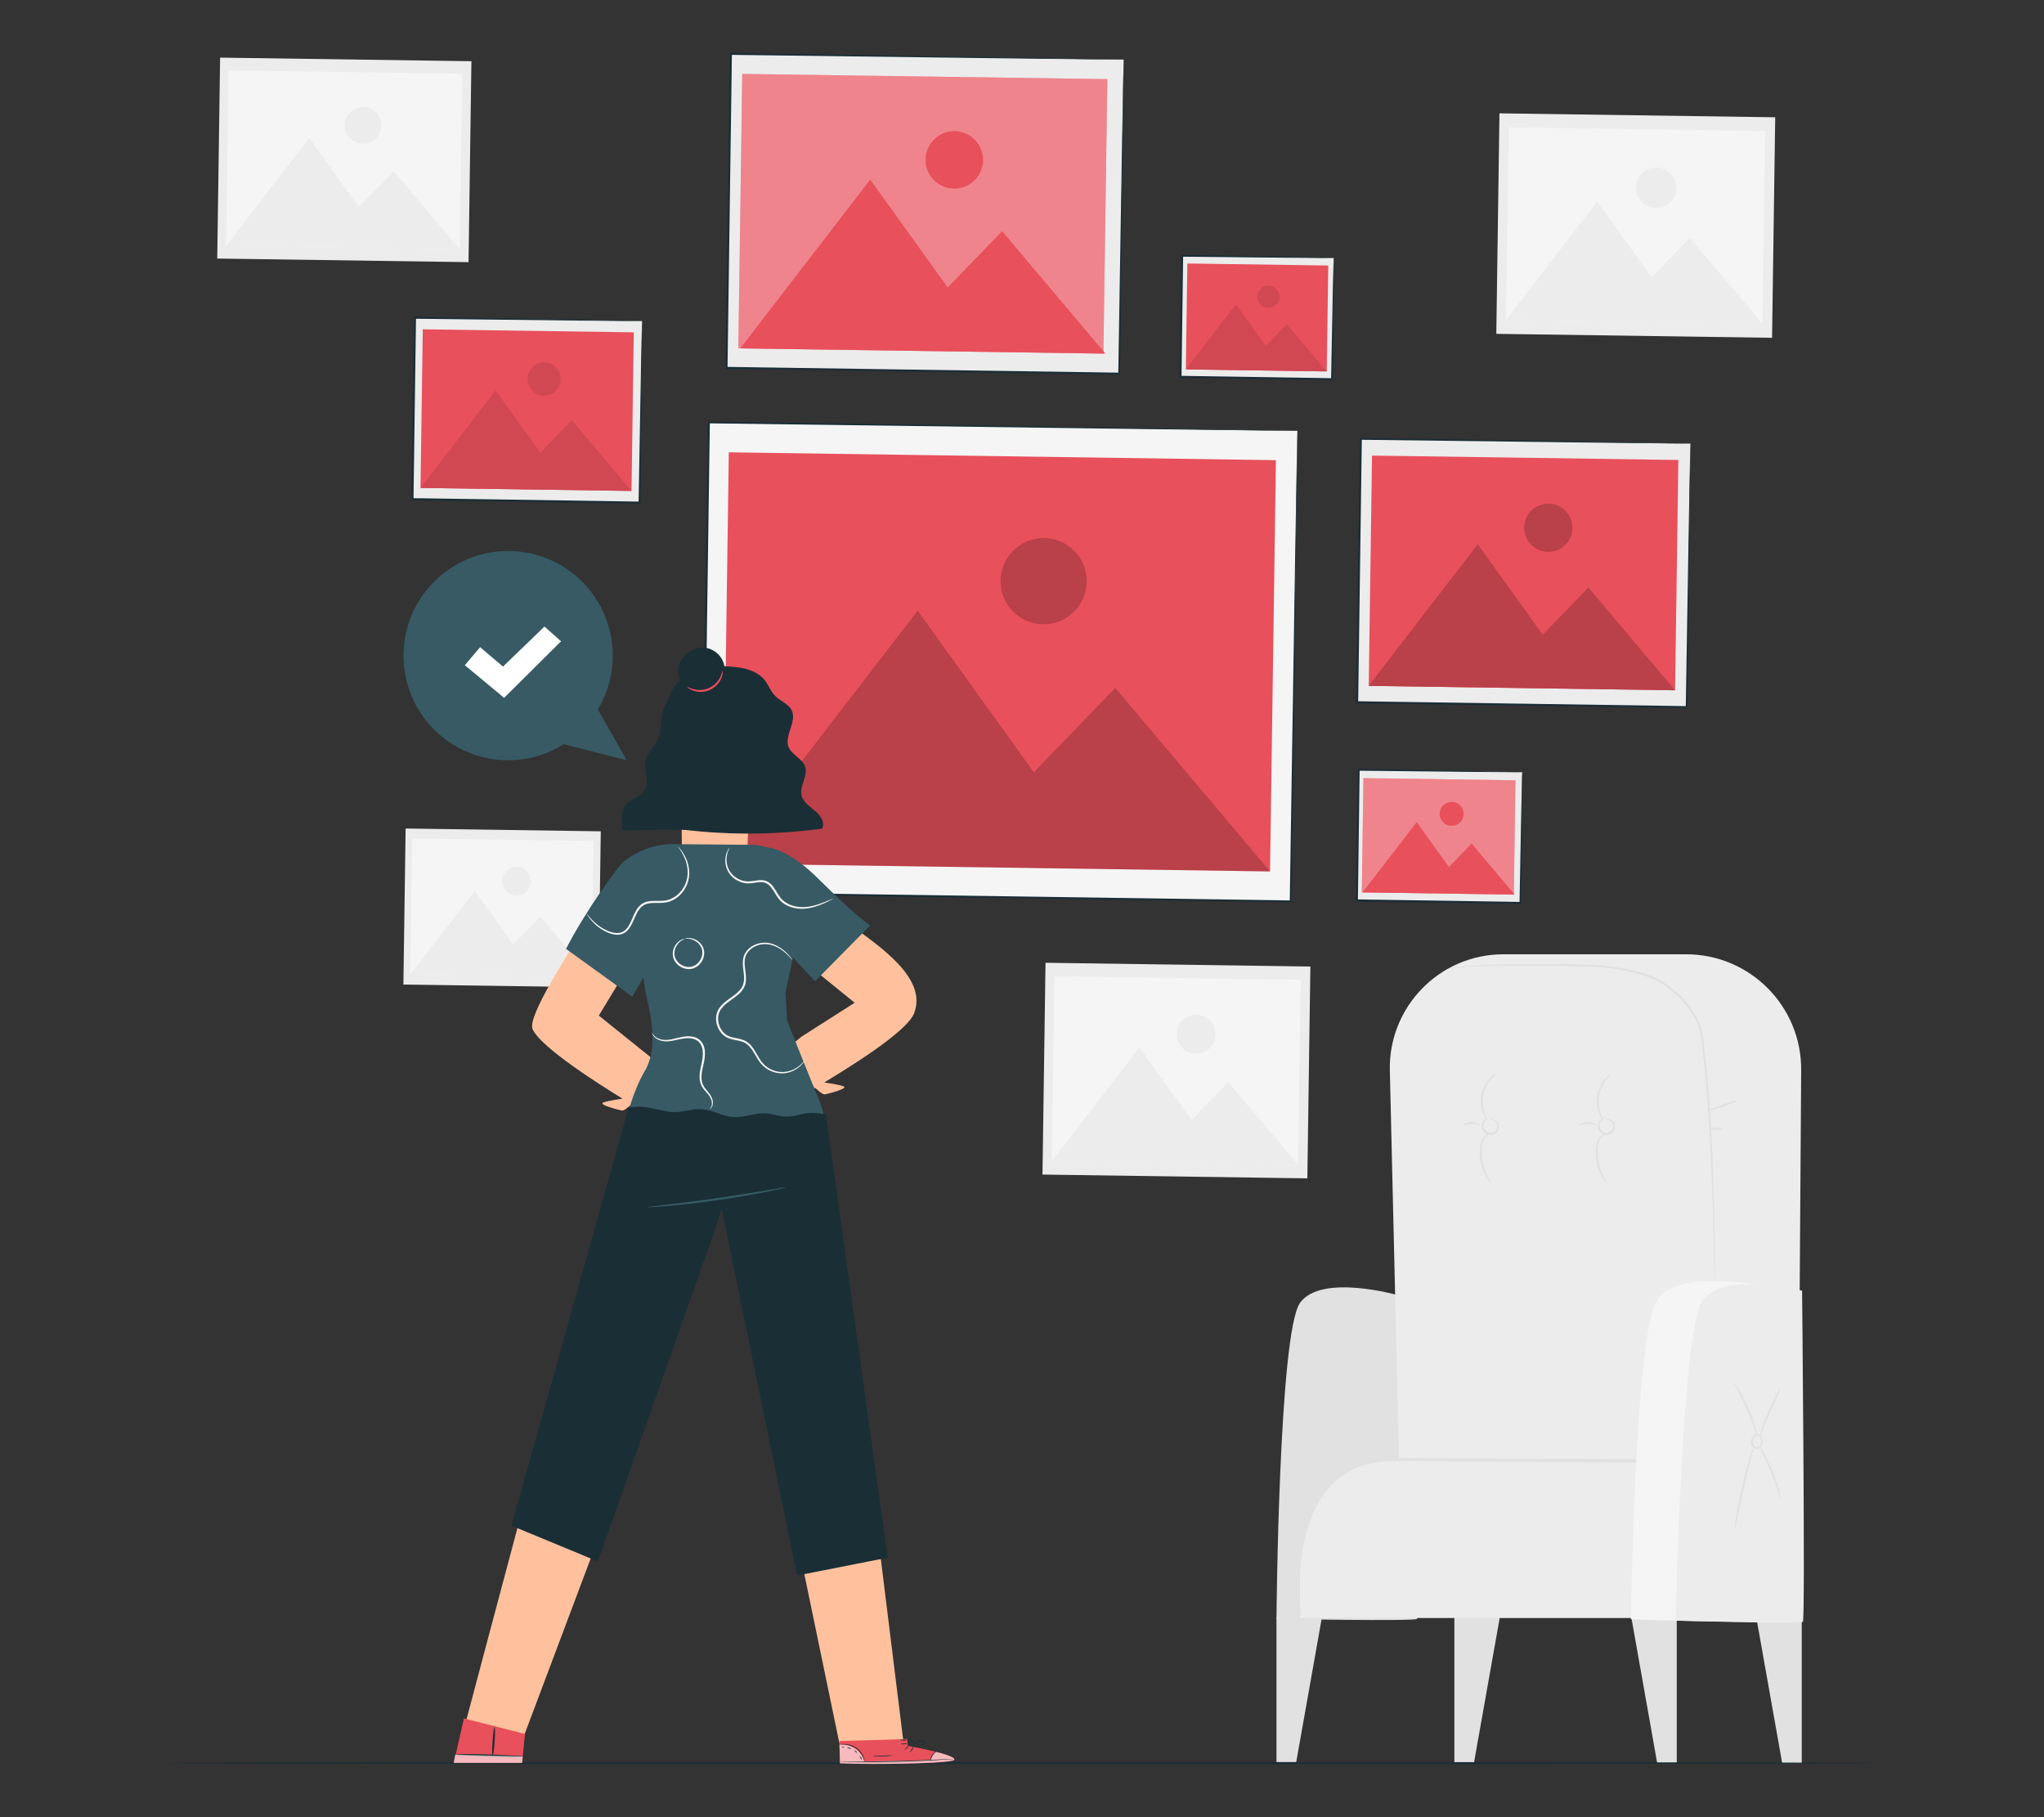 <?xml version="1.0" encoding="UTF-8"?>
<svg id="Layer_2" data-name="Layer 2" xmlns="http://www.w3.org/2000/svg" viewBox="0 0 540 480">
  <rect x="0" y="0" width="540" height="480" fill="#333333" stroke="none"/>
  <defs>
    <style>
      .cls-1, .cls-2 {
        opacity: .6;
      }

      .cls-3 {
        fill: #375a64;
      }

      .cls-3, .cls-4, .cls-5, .cls-6, .cls-7, .cls-8, .cls-9, .cls-10, .cls-11, .cls-2, .cls-12, .cls-13, .cls-14, .cls-15 {
        stroke-width: 0px;
      }

      .cls-4 {
        fill: #e1e1e1;
      }

      .cls-5 {
        fill: #ececec;
      }

      .cls-16, .cls-9 {
        opacity: .2;
      }

      .cls-7 {
        fill: #f5f5f5;
      }

      .cls-8 {
        fill: none;
      }

      .cls-10 {
        fill: #1a2e35;
      }

      .cls-11, .cls-2, .cls-14 {
        fill: #fff;
      }

      .cls-17, .cls-13 {
        opacity: .1;
      }

      .cls-12 {
        fill: #e8505b;
      }

      .cls-14 {
        opacity: .3;
      }

      .cls-15 {
        fill: #ffc19d;
      }
    </style>
  </defs>
  <g id="Layer_2-2" data-name="Layer 2">
    <g>
      <g>
        <g>
          <path class="cls-4" d="M455.42,257.63c.05.15-2,.95-4.57,1.81-2.57.85-4.69,1.43-4.74,1.28s2-.95,4.57-1.81c2.57-.85,4.69-1.43,4.74-1.28Z"/>
          <g>
            <polygon class="cls-4" points="337.23 427.1 337.23 465.71 342.4 465.71 349.33 426.66 337.23 427.1"/>
            <polygon class="cls-4" points="384.22 427.1 384.22 465.71 389.39 465.71 396.33 426.66 384.22 427.1"/>
            <polygon class="cls-4" points="442.98 427.1 442.98 465.71 437.81 465.71 430.88 426.66 442.98 427.1"/>
            <polygon class="cls-4" points="476 427.1 476 465.71 470.83 465.71 463.89 426.66 476 427.1"/>
            <path class="cls-4" d="M369.52,342.17s-20.43-5.89-26.06,1.96c-5.63,7.85-6.23,83.5-6.23,83.5,0,0,36.46.66,37.13,0,.67-.66-4.84-85.46-4.84-85.46Z"/>
            <path class="cls-5" d="M474.96,413.83l.89-131.16c.12-16.92-13.61-30.68-30.53-30.6h-48.14c-16.85,0-30.4,13.87-30,30.72l3.09,131.04h104.69Z"/>
            <path class="cls-5" d="M474.96,413.83s-18.56-27.38-40.38-28.28c-21.81-.9-68.83,0-68.83,0,0,0-20.84.79-22.3,26.61v15.23h131.5v-13.56Z"/>
            <path class="cls-4" d="M432.28,386.34c-17.99-.09-35.99-.19-53.98-.28-5.64-.03-12.05-.72-17.51.83-16.09,4.57-18.45,25.14-17.17,39.34.05.58-.86.58-.91,0-1.07-11.9.18-28.57,10.36-36.5,5.87-4.57,12.7-4.65,19.7-4.61,19.83.1,39.67.21,59.5.31.58,0,.59.91,0,.91h0Z"/>
            <path class="cls-4" d="M382.03,256.18s.11-.05.34-.13c.23-.07.57-.2,1.04-.3.47-.08,1.04-.19,1.73-.3.69-.07,1.48-.18,2.38-.26,3.58-.31,8.78-.5,15.21-.54,3.21-.02,6.73,0,10.51.04,3.77.09,7.82,0,12.06.55,2.11.26,4.27.63,6.44,1.16,2.17.53,4.36,1.23,6.45,2.3,2.09,1.09,3.95,2.59,5.68,4.26,1.71,1.69,3.24,3.64,4.4,5.84.57,1.11,1.03,2.26,1.34,3.46.33,1.2.41,2.42.55,3.6.28,2.37.51,4.71.74,7.01.44,4.6.77,9.05,1.04,13.29.53,8.48.76,16.13.92,22.55.15,6.42.2,11.62.24,15.21,0,1.77.02,3.16.02,4.13,0,.45,0,.8,0,1.08,0,.24-.01.37-.02.37,0,0-.02-.12-.03-.37-.01-.27-.03-.63-.05-1.07-.03-.98-.07-2.37-.13-4.13-.1-3.62-.24-8.81-.41-15.2-.21-6.42-.48-14.06-1.03-22.53-.28-4.23-.62-8.68-1.07-13.27-.23-2.3-.47-4.63-.75-7-.15-1.19-.23-2.38-.54-3.52-.3-1.15-.75-2.27-1.3-3.34-1.13-2.13-2.62-4.04-4.3-5.7-1.68-1.64-3.53-3.12-5.54-4.17-2.03-1.04-4.19-1.74-6.33-2.26-2.14-.53-4.28-.9-6.38-1.17-4.19-.57-8.23-.49-12.01-.6-3.77-.07-7.29-.11-10.5-.11-6.42,0-11.61.12-15.19.37-.89.08-1.68.15-2.37.21-.67.09-1.25.18-1.73.24-.46.08-.8.2-1.04.24-.24.06-.36.08-.36.07Z"/>
            <path class="cls-4" d="M459.01,290.67c.05.14-1.58.85-3.65,1.58-2.07.73-3.78,1.2-3.83,1.05-.05-.14,1.58-.85,3.65-1.58,2.06-.73,3.78-1.2,3.83-1.05Z"/>
            <path class="cls-4" d="M454.95,298.2c0,.15-.78.24-1.72.2-.94-.04-1.7-.2-1.7-.35s.78-.24,1.72-.2c.94.04,1.7.2,1.7.35Z"/>
            <g>
              <path class="cls-4" d="M424.06,295.69s.16-.14.51-.16c.35-.03.89.08,1.39.49.5.38.94,1.21.69,2.08-.22.84-.99,1.65-2.05,1.74-1.06.05-1.93-.64-2.29-1.41-.39-.81-.18-1.67.16-2.19.35-.54.8-.82,1.12-.94.33-.12.52-.1.53-.07.05.09-.77.23-1.31,1.21-.25.47-.37,1.15-.04,1.77.3.61,1.02,1.13,1.79,1.08.77-.05,1.41-.68,1.6-1.32.22-.66-.07-1.29-.46-1.65-.82-.77-1.65-.52-1.63-.62Z"/>
              <path class="cls-4" d="M425.83,283.55c.06.07-.57.55-1.34,1.51-.77.95-1.65,2.46-1.99,4.29-.34,1.84-.05,3.56.34,4.72.38,1.17.8,1.84.72,1.89-.05.04-.59-.56-1.09-1.75-.5-1.17-.87-2.99-.52-4.95.36-1.96,1.36-3.53,2.24-4.45.89-.94,1.61-1.3,1.64-1.25Z"/>
              <path class="cls-4" d="M424.64,312.7s-.67-.57-1.38-1.79c-.7-1.21-1.45-3.05-1.65-5.2-.1-1.07-.08-2.1.06-3.03.14-.93.47-1.77.95-2.33.47-.56,1.03-.84,1.42-.94.4-.1.62-.05.62-.02.03.08-.94.11-1.73,1.2-.8,1.05-.95,3.02-.76,5.06.2,2.06.85,3.85,1.45,5.07.59,1.23,1.1,1.92,1.03,1.97Z"/>
              <path class="cls-4" d="M417.18,297.28c-.11-.1.82-.95,2.27-.94,1.46-.01,2.39.83,2.28.93-.09.14-1.02-.39-2.28-.37-1.26-.01-2.19.53-2.27.39Z"/>
            </g>
            <g>
              <path class="cls-4" d="M393.43,295.69s.16-.14.51-.16c.35-.03.89.08,1.39.49.5.38.94,1.21.69,2.08-.22.84-.99,1.65-2.05,1.74-1.06.05-1.93-.64-2.29-1.41-.39-.81-.18-1.67.16-2.19.35-.54.8-.82,1.12-.94.33-.12.52-.1.53-.07.05.09-.77.23-1.31,1.21-.25.47-.37,1.15-.04,1.77.3.61,1.02,1.13,1.79,1.08.77-.05,1.41-.68,1.6-1.32.22-.66-.07-1.29-.46-1.65-.82-.77-1.65-.52-1.63-.62Z"/>
              <path class="cls-4" d="M395.2,283.55c.06.07-.57.55-1.34,1.51-.77.95-1.65,2.46-1.99,4.29-.34,1.84-.05,3.56.34,4.72.38,1.17.8,1.84.72,1.89-.05.04-.59-.56-1.09-1.75-.5-1.17-.87-2.99-.52-4.95.36-1.96,1.36-3.53,2.24-4.45.89-.94,1.61-1.3,1.64-1.25Z"/>
              <path class="cls-4" d="M394.01,312.7s-.67-.57-1.38-1.79c-.7-1.21-1.45-3.05-1.65-5.2-.1-1.07-.08-2.1.06-3.03.14-.93.47-1.77.95-2.33.47-.56,1.03-.84,1.42-.94.4-.1.62-.05.62-.02.03.08-.94.11-1.73,1.2-.8,1.05-.95,3.02-.76,5.06.2,2.06.85,3.85,1.45,5.07.59,1.23,1.1,1.92,1.03,1.97Z"/>
              <path class="cls-4" d="M386.55,297.28c-.11-.1.82-.95,2.27-.94,1.46-.01,2.39.83,2.28.93-.09.14-1.02-.39-2.28-.37-1.26-.01-2.19.53-2.27.39Z"/>
            </g>
            <g>
              <path class="cls-7" d="M474.4,341.3s-31.23-8.08-36.88,2.55c-5.65,10.63-6.65,83.87-6.65,83.87,0,0,45.1,1.66,45.2-.24.11-1.9-1.68-86.18-1.68-86.18Z"/>
              <path class="cls-5" d="M476.09,340.95s-20.63-5.31-26.26,2.54c-5.63,7.85-7.12,84.58-7.12,84.58,0,0,32.92.97,33.59.31s-.21-87.44-.21-87.44Z"/>
            </g>
            <path class="cls-4" d="M464.01,379.19s.07-.19.39-.22c.29-.04.8.15,1.03.66.22.5.28,1.08.2,1.76-.06.33-.18.72-.5,1.01-.31.3-.79.41-1.21.33-.61-.09-1.11-.57-1.27-1.09-.18-.51-.12-1.03.04-1.45.34-.84.97-1.23,1.34-1.44l.03.22c-.34-.15-.52-.26-.51-.3.01-.04.22-.02.59.06l.23.05-.2.17c-.3.26-.81.7-1.03,1.39-.24.65,0,1.7.88,1.84.6.12,1.03-.33,1.12-.89.1-.55.07-1.14-.05-1.51-.13-.4-.45-.56-.67-.6-.23-.04-.36.05-.38,0Z"/>
            <path class="cls-4" d="M458.14,365.27c.06-.04.58.66,1.31,1.86.73,1.2,1.65,2.91,2.5,4.87.85,1.97,1.47,3.81,1.85,5.16.38,1.35.53,2.21.46,2.23-.16.04-1.12-3.27-2.82-7.16-1.68-3.9-3.45-6.86-3.31-6.95Z"/>
            <path class="cls-4" d="M470.45,366.56c.14.08-1.26,2.93-2.8,6.52-1.56,3.59-2.68,6.56-2.83,6.51-.14-.04.75-3.11,2.32-6.73,1.56-3.61,3.18-6.37,3.31-6.3Z"/>
            <path class="cls-4" d="M458.28,404.15c-.07-.01.05-1.27.36-3.28.31-2.01.82-4.78,1.5-7.81.68-3.03,1.42-5.75,2-7.7.58-1.95,1.01-3.14,1.08-3.12.08.02-.22,1.25-.7,3.22-.49,1.97-1.16,4.7-1.84,7.72-.68,3.02-1.25,5.77-1.65,7.76-.41,1.99-.67,3.22-.75,3.21Z"/>
            <path class="cls-4" d="M470.43,395.75c-.16.04-1.05-3.09-2.57-6.79-1.5-3.71-3.06-6.57-2.92-6.65.06-.04.53.63,1.19,1.78.65,1.15,1.48,2.78,2.24,4.66.76,1.87,1.32,3.61,1.65,4.89.34,1.28.47,2.09.4,2.11Z"/>
          </g>
        </g>
        <g>
          <rect class="cls-5" x="112.03" y="214.04" width="41.22" height="51.56" transform="translate(-109.05 369.02) rotate(-89.18)"/>
          <rect class="cls-7" x="114.59" y="215.85" width="36.03" height="47.93" transform="translate(-109.08 368.98) rotate(-89.18)"/>
          <polygon class="cls-5" points="108.38 257.49 125.44 235.34 135.61 249.49 142.75 242.1 156.31 258.17 108.38 257.49"/>
          <path class="cls-5" d="M140.25,232.8c-.03,2.08-1.74,3.75-3.83,3.72-2.08-.03-3.75-1.74-3.72-3.83.03-2.08,1.74-3.75,3.83-3.72,2.08.03,3.75,1.74,3.72,3.83Z"/>
        </g>
        <g>
          <rect class="cls-5" x="64.42" y="9.04" width="53.08" height="66.4" transform="translate(47.43 132.58) rotate(-89.18)"/>
          <rect class="cls-7" x="67.72" y="11.37" width="46.4" height="61.73" transform="translate(47.39 132.54) rotate(-89.18)"/>
          <polygon class="cls-5" points="59.72 64.99 81.7 36.46 94.79 54.69 103.99 45.18 121.45 65.87 59.72 64.99"/>
          <path class="cls-5" d="M100.77,33.2c-.04,2.68-2.25,4.83-4.93,4.79-2.68-.04-4.83-2.25-4.79-4.93.04-2.68,2.25-4.83,4.93-4.79,2.68.04,4.83,2.25,4.79,4.93Z"/>
        </g>
        <g>
          <rect class="cls-5" x="403.01" y="23.15" width="58.25" height="72.86" transform="translate(366.39 490.82) rotate(-89.18)"/>
          <rect class="cls-7" x="406.63" y="25.71" width="50.92" height="67.74" transform="translate(366.34 490.77) rotate(-89.18)"/>
          <polygon class="cls-5" points="397.86 84.55 421.97 53.24 436.34 73.25 446.43 62.81 465.59 85.52 397.86 84.55"/>
          <path class="cls-5" d="M442.9,49.66c-.04,2.95-2.46,5.3-5.41,5.26-2.95-.04-5.3-2.46-5.26-5.41s2.46-5.3,5.41-5.26c2.95.04,5.3,2.46,5.26,5.41Z"/>
        </g>
        <g>
          <rect class="cls-5" x="282.81" y="247.79" width="55.95" height="69.98" transform="translate(23.6 589.49) rotate(-89.18)"/>
          <rect class="cls-7" x="286.29" y="250.25" width="48.9" height="65.06" transform="translate(23.55 589.45) rotate(-89.18)"/>
          <polygon class="cls-5" points="277.86 306.76 301.02 276.69 314.82 295.91 324.51 285.88 342.92 307.69 277.86 306.76"/>
          <path class="cls-5" d="M321.12,273.26c-.04,2.83-2.37,5.09-5.2,5.05-2.83-.04-5.09-2.37-5.05-5.2.04-2.83,2.37-5.09,5.2-5.05,2.83.04,5.09,2.37,5.05,5.2Z"/>
        </g>
        <path class="cls-10" d="M496.95,465.71c0,.16-101.62.29-226.93.29s-226.96-.13-226.96-.29,101.59-.29,226.96-.29,226.93.13,226.93.29Z"/>
        <g>
          <g>
            <rect class="cls-5" x="367.75" y="107.81" width="69.6" height="87.06" transform="translate(245.48 551.68) rotate(-89.18)"/>
            <path class="cls-10" d="M446.57,117.16s-.15,0-.42,0c-.29,0-.7,0-1.22,0-1.09,0-2.67-.02-4.73-.04-4.14-.04-10.18-.11-17.82-.19-15.29-.19-37.02-.46-62.85-.77l.25-.24c-.29,20.71-.62,44.46-.97,69.58h0s-.27-.27-.27-.27c32.23.48,62.17.92,87.05,1.29l-.23.23c.35-20.95.64-38.32.84-50.46.11-6.07.2-10.84.26-14.11.03-1.62.06-2.86.08-3.72.02-.84.04-1.29.04-1.29,0,0,.01.41,0,1.24,0,.85-.01,2.08-.03,3.68-.03,3.26-.08,8-.14,14.06-.15,12.18-.35,29.6-.6,50.61v.23s-.23,0-.23,0c-24.87-.34-54.82-.75-87.05-1.2h-.28s0-.28,0-.28h0c.37-25.13.72-48.88,1.02-69.59v-.25s.25,0,.25,0c25.89.42,47.68.77,63,1.02,7.62.14,13.64.25,17.77.32,2.04.04,3.6.07,4.68.1.52.01.91.02,1.2.03.27,0,.39.02.39.02Z"/>
          </g>
          <rect class="cls-12" x="372.08" y="110.87" width="60.84" height="80.94" transform="translate(245.42 551.63) rotate(-89.18)"/>
          <polygon class="cls-12" points="361.59 181.17 390.4 143.77 407.57 167.67 419.63 155.2 442.52 182.33 361.59 181.17"/>
          <path class="cls-12" d="M415.41,139.49c-.05,3.52-2.94,6.33-6.46,6.28-3.52-.05-6.33-2.94-6.28-6.46.05-3.52,2.94-6.33,6.46-6.28,3.52.05,6.33,2.94,6.28,6.46Z"/>
          <polygon class="cls-9" points="361.59 181.17 390.4 143.77 407.57 167.67 419.63 155.2 442.52 182.33 361.59 181.17"/>
          <g class="cls-16">
            <path class="cls-6" d="M415.41,139.49c-.05,3.52-2.94,6.33-6.46,6.28-3.52-.05-6.33-2.94-6.28-6.46.05-3.52,2.94-6.33,6.46-6.28,3.52.05,6.33,2.94,6.28,6.46Z"/>
          </g>
        </g>
        <g>
          <g>
            <rect class="cls-5" x="202.91" y="4.59" width="82.95" height="103.75" transform="translate(184.44 300.02) rotate(-89.18)"/>
            <path class="cls-10" d="M296.85,15.73s-.17,0-.5,0c-.34,0-.82,0-1.45,0-1.29-.01-3.18-.03-5.63-.05-4.93-.06-12.12-.14-21.24-.24-18.22-.23-44.12-.56-74.92-.95l.25-.24c-.34,24.69-.74,52.99-1.16,82.93h0s-.27-.27-.27-.27c38.41.57,74.1,1.09,103.74,1.53l-.23.23c.41-24.98.74-45.68.98-60.16.13-7.24.23-12.92.3-16.81.04-1.93.07-3.42.09-4.43.02-1.01.05-1.54.05-1.54,0,0,0,.5,0,1.49,0,1.01-.02,2.48-.04,4.39-.04,3.88-.1,9.54-.18,16.76-.18,14.51-.43,35.27-.74,60.31v.23s-.23,0-.23,0c-29.64-.41-65.34-.9-103.74-1.44h-.28s0-.28,0-.28h0c.44-29.95.85-58.25,1.21-82.94v-.25s.25,0,.25,0c30.86.49,56.81.91,75.07,1.2,9.09.16,16.26.28,21.18.37,2.43.05,4.3.08,5.58.11.62.02,1.09.03,1.43.03.32,0,.47.02.47.02Z"/>
          </g>
          <rect class="cls-12" x="207.55" y="8.22" width="72.5" height="96.46" transform="translate(183.87 299.43) rotate(-89.18)"/>
          <rect class="cls-14" x="207.55" y="8.22" width="72.5" height="96.46" transform="translate(183.87 299.43) rotate(-89.18)"/>
          <polygon class="cls-12" points="195.57 92.02 229.91 47.44 250.37 75.93 264.74 61.06 292.03 93.4 195.57 92.02"/>
          <path class="cls-12" d="M259.71,42.34c-.06,4.19-3.51,7.55-7.7,7.49-4.19-.06-7.55-3.51-7.49-7.7.06-4.19,3.51-7.55,7.7-7.49,4.19.06,7.55,3.51,7.49,7.7Z"/>
        </g>
        <g>
          <g>
            <rect class="cls-5" x="363.03" y="199.31" width="34.54" height="43.2" transform="translate(153.98 598.02) rotate(-89.18)"/>
            <path class="cls-10" d="M402.15,203.95s-.08,0-.22.01c-.16,0-.36,0-.61,0-.57,0-1.35,0-2.36,0-2.08-.01-5.08-.03-8.86-.06-7.6-.08-18.36-.19-31.15-.32l.25-.24c-.14,10.28-.3,22.07-.46,34.53.06.07-.51-.53-.26-.28h.01s.02,0,.02,0h.05s.09,0,.09,0h.19s.37,0,.37,0h.75s1.49.03,1.49.03c.99.01,1.98.03,2.96.04,1.96.03,3.9.06,5.82.09,3.84.06,7.58.11,11.21.17,7.26.12,14.06.22,20.23.32l-.23.23c.2-10.36.36-18.96.48-25.01.07-3,.12-5.37.16-7.01.02-.79.04-1.41.05-1.86.01-.42.03-.65.03-.65,0,0,.01.2.02.61,0,.44,0,1.04,0,1.82,0,1.64-.02,3.98-.04,6.96-.06,6.08-.14,14.73-.24,25.16v.23s-.23,0-.23,0c-6.17-.08-12.98-.16-20.23-.25-3.63-.05-7.37-.1-11.21-.15-1.92-.03-3.86-.05-5.82-.08-.98-.01-1.97-.03-2.96-.04l-1.49-.02h-.75s-.37-.02-.37-.02h-.19s-.09,0-.09,0h-.05s-.02,0-.02,0h-.01c.24.25-.34-.34-.28-.28.19-12.47.37-24.25.52-34.53v-.25s.25,0,.25,0c12.85.23,23.67.43,31.31.57,3.76.08,6.73.15,8.8.19.99.03,1.76.05,2.31.06.24,0,.43.02.59.02.13,0,.19.01.19.02Z"/>
          </g>
          <rect class="cls-12" x="364.96" y="200.83" width="30.19" height="40.17" transform="translate(153.74 597.77) rotate(-89.18)"/>
          <rect class="cls-14" x="364.96" y="200.83" width="30.19" height="40.17" transform="translate(153.74 597.77) rotate(-89.18)"/>
          <polygon class="cls-12" points="359.98 235.72 374.27 217.16 382.79 229.02 388.78 222.83 400.14 236.29 359.98 235.72"/>
          <path class="cls-12" d="M386.68,215.03c-.02,1.75-1.46,3.14-3.21,3.12-1.75-.02-3.14-1.46-3.12-3.21.02-1.75,1.46-3.14,3.21-3.12,1.75.02,3.14,1.46,3.12,3.21Z"/>
        </g>
        <g>
          <g>
            <rect class="cls-5" x="115.34" y="78.36" width="47.94" height="59.96" transform="translate(28.99 246.08) rotate(-89.18)"/>
            <path class="cls-10" d="M169.62,84.8s-.1,0-.3.01c-.21,0-.49,0-.85,0-.76,0-1.86,0-3.27-.02-2.87-.03-7.02-.06-12.29-.11-10.54-.12-25.49-.29-43.26-.49l.25-.24c-.2,14.27-.42,30.62-.66,47.93.06.07-.51-.53-.26-.28h.02s.03,0,.03,0h.07s.13,0,.13,0h.26s.52.01.52.01h1.04s2.07.04,2.07.04c1.37.02,2.74.04,4.1.06,2.72.04,5.42.08,8.08.12,5.32.08,10.52.16,15.56.23,10.07.16,19.51.3,28.08.44l-.23.23c.26-14.41.47-26.36.62-34.73.09-4.18.15-7.46.2-9.72.03-1.11.05-1.97.06-2.57.02-.58.04-.9.04-.9,0,0,.01.28.01.85,0,.59,0,1.44,0,2.53-.02,2.25-.04,5.52-.08,9.67-.09,8.41-.22,20.41-.38,34.88v.23s-.23,0-.23,0c-8.57-.11-18.01-.24-28.08-.37-5.04-.07-10.23-.14-15.56-.21-2.66-.04-5.36-.07-8.08-.11-1.36-.02-2.73-.04-4.1-.06l-2.07-.03h-1.04s-.52-.02-.52-.02h-.26s-.13,0-.13,0h-.07s-.03,0-.03,0h-.02c.24.25-.35-.34-.28-.29.26-17.3.5-33.66.71-47.93v-.25s.25,0,.25,0c17.84.31,32.84.56,43.42.74,5.24.1,9.37.18,12.23.24,1.39.03,2.47.06,3.22.08.35.01.62.02.82.03.18,0,.27.01.27.02Z"/>
          </g>
          <rect class="cls-12" x="118.32" y="80.46" width="41.9" height="55.75" transform="translate(28.95 246.04) rotate(-89.18)"/>
          <polygon class="cls-12" points="111.1 128.88 130.94 103.12 142.76 119.59 151.07 110.99 166.84 129.68 111.1 128.88"/>
          <path class="cls-12" d="M148.16,100.18c-.03,2.42-2.03,4.36-4.45,4.33-2.42-.03-4.36-2.03-4.33-4.45.03-2.42,2.03-4.36,4.45-4.33,2.42.03,4.36,2.03,4.33,4.45Z"/>
          <polygon class="cls-13" points="111.1 128.88 130.94 103.12 142.76 119.59 151.07 110.99 166.84 129.68 111.1 128.88"/>
          <g class="cls-17">
            <path class="cls-6" d="M148.16,100.18c-.03,2.42-2.03,4.36-4.45,4.33-2.42-.03-4.36-2.03-4.33-4.45.03-2.42,2.03-4.36,4.45-4.33,2.42.03,4.36,2.03,4.33,4.45Z"/>
          </g>
        </g>
        <g>
          <g>
            <rect class="cls-5" x="316.1" y="63.83" width="32.01" height="40.04" transform="translate(243.52 414.73) rotate(-89.18)"/>
            <path class="cls-10" d="M352.36,68.13s-.07,0-.2.01c-.15,0-.34,0-.57,0-.53,0-1.26,0-2.19,0-1.94-.01-4.71-.03-8.21-.05-7.05-.07-17.02-.17-28.87-.29l.25-.24c-.13,9.53-.27,20.45-.43,32.01.06.07-.51-.53-.27-.28h.01s.02,0,.02,0h.04s.09,0,.09,0h.17s.35,0,.35,0h.69s1.38.03,1.38.03c.92.01,1.83.03,2.74.04,1.82.03,3.62.05,5.39.08,3.55.05,7.02.11,10.39.16,6.72.11,13.03.21,18.75.3l-.23.23c.19-9.6.34-17.57.45-23.17.07-2.78.12-4.97.15-6.5.02-.73.04-1.3.05-1.72.01-.39.03-.61.03-.61,0,0,.01.18.02.56,0,.41,0,.97,0,1.68,0,1.52-.02,3.7-.03,6.45-.05,5.64-.13,13.66-.21,23.32v.23s-.23,0-.23,0c-5.72-.07-12.03-.15-18.75-.23-3.36-.05-6.83-.09-10.39-.14-1.78-.02-3.58-.05-5.39-.07-.91-.01-1.82-.03-2.74-.04l-1.38-.02h-.69s-.35-.01-.35-.01h-.17s-.09,0-.09,0h-.04s-.02,0-.02,0h-.01c.24.25-.34-.34-.28-.28.18-11.56.34-22.47.49-32.01v-.25s.25,0,.25,0c11.91.22,21.94.41,29.02.54,3.48.08,6.23.14,8.16.18.91.03,1.62.05,2.14.06.22,0,.4.02.54.02.12,0,.18.01.17.02Z"/>
          </g>
          <rect class="cls-12" x="318.09" y="65.24" width="27.98" height="37.23" transform="translate(243.5 414.7) rotate(-89.18)"/>
          <polygon class="cls-12" points="313.27 97.58 326.52 80.37 334.42 91.37 339.96 85.63 350.5 98.11 313.27 97.58"/>
          <path class="cls-12" d="M338.02,78.4c-.02,1.62-1.35,2.91-2.97,2.89s-2.91-1.35-2.89-2.97c.02-1.62,1.35-2.91,2.97-2.89s2.91,1.35,2.89,2.97Z"/>
          <polygon class="cls-13" points="313.27 97.58 326.52 80.37 334.42 91.37 339.96 85.63 350.5 98.11 313.27 97.58"/>
          <g class="cls-17">
            <path class="cls-6" d="M338.02,78.4c-.02,1.62-1.35,2.91-2.97,2.89s-2.91-1.35-2.89-2.97c.02-1.62,1.35-2.91,2.97-2.89s2.91,1.35,2.89,2.97Z"/>
          </g>
        </g>
        <g>
          <g>
            <rect class="cls-7" x="201.99" y="97.09" width="124.3" height="155.48" transform="translate(85.55 436.44) rotate(-89.18)"/>
            <path class="cls-10" d="M342.75,113.8s-.26,0-.75,0c-.5,0-1.22,0-2.17-.02-1.92-.02-4.75-.05-8.43-.09-7.37-.09-18.15-.22-31.81-.39-27.3-.36-66.14-.87-112.31-1.48l.25-.24c-.52,36.99-1.12,79.4-1.75,124.27h0s-.27-.27-.27-.27c57.56.84,111.04,1.62,155.46,2.27l-.23.23c.58-37.45,1.07-68.49,1.41-90.19.18-10.85.32-19.37.42-25.18.05-2.9.09-5.12.12-6.63.03-1.5.06-2.29.06-2.29,0,0,0,.75,0,2.24-.02,1.5-.04,3.71-.07,6.59-.07,5.8-.17,14.29-.3,25.13-.28,21.73-.69,52.82-1.17,90.33v.23s-.23,0-.23,0c-44.42-.62-97.91-1.37-155.46-2.17h-.28s0-.28,0-.28h0c.65-44.89,1.27-87.3,1.8-124.29v-.25s.25,0,.25,0c46.23.71,85.12,1.31,112.46,1.73,13.64.22,24.39.4,31.75.52,3.66.07,6.47.12,8.38.15.94.02,1.65.03,2.15.04.48.01.72.02.72.02Z"/>
          </g>
          <rect class="cls-12" x="209.71" y="102.55" width="108.65" height="144.55" transform="translate(85.45 436.34) rotate(-89.18)"/>
          <polygon class="cls-9" points="190.99 228.12 242.44 161.31 273.11 204 294.64 181.72 335.53 230.18 190.99 228.12"/>
          <g class="cls-16">
            <path class="cls-6" d="M287.1,153.67c-.09,6.29-5.26,11.31-11.54,11.22-6.29-.09-11.31-5.26-11.22-11.54.09-6.29,5.26-11.31,11.54-11.22,6.29.09,11.31,5.26,11.22,11.54Z"/>
          </g>
        </g>
        <g>
          <path class="cls-15" d="M172.31,279.59l-1.85-1.48c-.01-.11-.02-.17-.02-.17l-.07.1-12.17-9.78,5.22-8.6-12.6-9.2c.06.61-11.69,18.02-10.1,21.43,2.25,4.83,17.51,14.5,23.75,18.31-.66.09-3.64.53-5.04.99-1.59.52,3.6,1.9,4.85,2.15.49.1,1.5-.68,2.57-1.71.19.11.29.17.29.17l.34-.79c1.46-1.5,2.88-3.25,3.2-3.74.26-.41.25-2.24.15-4.18l1.48-3.49Z"/>
          <path class="cls-15" d="M209.92,275.31l1.85-1.48c.01-.11.02-.17.02-.17l.07.1,13.93-8.89-13.45-10.92,11.64-10.09c8.99,6.4,21,14.67,17.53,23.76-1.9,4.98-17.51,14.5-23.75,18.31.66.09,3.64.53,5.04.99,1.59.52-3.6,1.9-4.85,2.15-.49.1-1.5-.68-2.57-1.71-.19.11-.29.17-.29.17l-.34-.79c-1.46-1.5-2.88-3.25-3.2-3.74-.26-.41-.25-2.24-.15-4.18l-1.48-3.49Z"/>
          <g>
            <path class="cls-15" d="M188.12,234.07h0c4.88.38,9.1-3.38,9.29-8.28.18-4.7.34-9.45.34-9.45,0,0,7.12-.67,7.64-7.72.52-7.05.28-23.32.28-23.32h0c-7.95-4.01-17.45-3.4-24.82,1.6l-1.09.74.4,37.92c.05,4.48,3.51,8.17,7.97,8.52Z"/>
            <path class="cls-10" d="M187.79,176.15c-4.29-.13-8.18,2.67-10.17,6.12-1.99,3.45-2.42,7.45-2.61,11.34-.36,7.63.09,15.27.54,22.9.03.57.09,1.18.49,1.61.44.48,1.18.6,1.86.7,12.99,1.8,26.27,1.82,39.27.06.86-1.55-.35-3.4-1.74-4.59-1.39-1.19-3.11-2.28-3.61-3.95-.79-2.64,1.83-5.46.81-8.03-.77-1.93-3.31-2.88-4.2-4.77-1.5-3.17,2.37-7,.65-10.07-.89-1.6-2.99-2.31-4.31-3.65-1.17-1.18-1.67-2.79-2.68-4.08-1.59-2.03-4.32-3.12-7.04-3.44-2.72-.31-4.55-.52-7.26-.15"/>
            <path class="cls-10" d="M177.75,184.21c-1.82.89-2.61,3.06-2.87,5.07s-.19,4.11-1.03,5.96c-.89,1.97-2.75,3.47-3.24,5.58-.64,2.74,1.17,5.97-.46,8.26-1.05,1.48-3.11,1.85-4.41,3.11-1.79,1.76-1.63,4.63-1.34,7.12,7.85-.07,15.69-.14,23.54-.21"/>
            <path class="cls-10" d="M186.26,181.73c2.71.13,5.18-2.42,5.15-5.14-.04-2.72-2.39-5.15-5.08-5.47s-5.46,1.33-6.63,3.79c-.54,1.12-.77,2.44-.39,3.62.38,1.18,1.32,2.12,2.4,2.74,2.22,1.27,5.12,1.27,7.35,0"/>
            <path class="cls-12" d="M190.92,177.18c.06,0,.12.73-.3,1.82-.4,1.07-1.41,2.47-3.05,3.23-1.65.75-3.37.59-4.44.2-1.1-.39-1.61-.91-1.57-.96.05-.08.63.31,1.69.58,1.03.27,2.6.35,4.1-.33,1.49-.69,2.46-1.92,2.92-2.88.49-.97.57-1.67.66-1.66Z"/>
          </g>
          <g>
            <path class="cls-3" d="M215.32,259.21l-5.85-6.27-1.94,9.25.41,7.18c-.04.35,7.63,19.22,7.63,19.22,5.21,11.86,3.67,22.78,3.67,22.78l-55.95-1.62s.83-16.28,7.11-26.95c2.87-4.87,2.13-12.22.79-17.8-.42-1.77-.98-4.68-1.21-6.48l-.04-.31-2.89,5.08-17.52-12.65c5.69-10.98,14.04-22.08,15.05-22.9,6.24-5.12,13-4.77,13-4.77l21.79.19s1.38.1,3.39.69c2.66.19,7.38,2.45,12.61,7.48,4.41,4.24,9.32,9.35,14.5,13.13l-14.56,14.75"/>
            <g>
              <path class="cls-7" d="M179.04,223.61s.13.09.35.31c.21.22.5.56.84,1.02.65.94,1.51,2.44,1.78,4.52.14,1.03.11,2.2-.23,3.39-.33,1.19-.99,2.38-1.95,3.39-.96,1-2.26,1.82-3.77,2.12-1.51.3-3.06.02-4.54.25-.74.1-1.41.39-1.95.84-.54.45-.94,1.06-1.28,1.69-.67,1.27-1.1,2.64-1.87,3.82-.38.58-.87,1.11-1.46,1.47-.6.34-1.27.51-1.9.49-1.27-.02-2.35-.5-3.27-.96-1.85-.96-3.05-2.19-3.76-3.08-.36-.45-.6-.83-.76-1.08-.15-.26-.22-.41-.2-.42.04-.03.37.52,1.13,1.36.75.83,1.97,1.98,3.78,2.87.9.43,1.95.85,3.09.85.57,0,1.14-.15,1.65-.45.51-.31.93-.78,1.28-1.33.71-1.09,1.12-2.46,1.82-3.79.35-.66.78-1.33,1.4-1.86.62-.53,1.42-.86,2.22-.97,1.61-.24,3.14.05,4.52-.24,1.38-.26,2.6-1.01,3.51-1.94.9-.94,1.55-2.05,1.87-3.17.34-1.11.39-2.23.28-3.22-.21-2-.99-3.49-1.57-4.45-.61-.96-1.04-1.42-1-1.45Z"/>
              <path class="cls-7" d="M180.92,247.96s.32-.18.96-.2c.63-.02,1.6.15,2.54.84.46.35.91.82,1.23,1.44.31.62.47,1.38.37,2.16-.17,1.53-1.29,3.18-3.09,3.67-1.81.44-3.59-.46-4.48-1.72-.47-.63-.69-1.38-.72-2.07-.02-.69.14-1.33.38-1.85.49-1.06,1.25-1.68,1.81-1.97.57-.29.93-.31.94-.28.01.05-.32.14-.83.47-.5.32-1.16.95-1.56,1.93-.41.96-.47,2.36.39,3.46.8,1.09,2.4,1.87,3.93,1.48,1.53-.41,2.55-1.86,2.72-3.2.22-1.38-.51-2.58-1.33-3.22-.83-.67-1.71-.9-2.3-.94-.6-.04-.94.04-.95-.01Z"/>
              <path class="cls-7" d="M220.33,237.26s-.46.3-1.33.74c-.88.43-2.17,1.06-3.87,1.56-1.68.48-3.91.8-6.2.04-1.13-.37-2.27-1.04-3.11-2.06-.84-1.01-1.36-2.24-2.18-3.23-.4-.5-.89-.89-1.44-1.1-.56-.21-1.17-.22-1.78-.17-1.21.12-2.46.45-3.68.22-2.42-.4-4.15-2.14-4.75-3.84-.63-1.72-.35-3.25-.01-4.17.17-.47.37-.8.51-1.03.15-.21.24-.32.25-.31.05.03-.28.48-.55,1.4-.26.91-.46,2.37.18,3.97.6,1.56,2.25,3.13,4.47,3.48,1.1.2,2.26-.11,3.55-.25.64-.06,1.35-.05,2.02.2.67.25,1.24.72,1.68,1.26.88,1.09,1.39,2.31,2.17,3.24.77.93,1.8,1.56,2.86,1.92,2.14.75,4.27.5,5.93.07,1.68-.44,2.98-1.01,3.88-1.37.9-.38,1.41-.58,1.42-.55Z"/>
              <path class="cls-7" d="M212.57,280.11s-.02.06-.07.16c-.06.1-.14.24-.28.42-.26.35-.69.87-1.37,1.38-.67.51-1.61,1.02-2.8,1.29-1.18.27-2.63.22-4.07-.33-1.44-.53-2.83-1.66-3.75-3.2-.96-1.47-1.7-3.31-3.33-4.3-.8-.49-1.79-.64-2.81-.84-1.01-.19-2.14-.51-3-1.29-1.7-1.49-2.46-4.15-1.48-6.4.53-1.11,1.4-1.93,2.29-2.62.89-.69,1.82-1.27,2.63-1.95.81-.66,1.48-1.46,1.8-2.38.31-.93.28-1.93.17-2.89-.11-.97-.27-1.94-.26-2.91,0-.96.24-1.94.76-2.71,1.04-1.56,2.74-2.3,4.25-2.49,1.54-.2,2.94.23,4,.77,1.08.55,1.89,1.22,2.49,1.8.61.58,1.02,1.1,1.28,1.45.27.35.39.55.37.56-.05.04-.57-.74-1.8-1.85-.62-.55-1.43-1.18-2.48-1.68-1.05-.49-2.38-.87-3.82-.66-1.42.19-3,.93-3.91,2.35-.46.7-.66,1.56-.66,2.47,0,.91.16,1.85.28,2.84.12.98.17,2.07-.17,3.12-.36,1.05-1.11,1.93-1.96,2.62-.84.71-1.77,1.3-2.64,1.97-.86.66-1.67,1.44-2.13,2.41-.88,1.98-.19,4.43,1.33,5.76,1.53,1.44,3.88,1,5.71,2.1.91.53,1.55,1.35,2.06,2.14.52.8.93,1.61,1.4,2.35.88,1.5,2.15,2.55,3.51,3.08,1.35.55,2.72.62,3.86.4,1.14-.23,2.06-.69,2.73-1.16,1.35-.96,1.79-1.83,1.85-1.78Z"/>
              <path class="cls-7" d="M187.49,292.96c-.05-.04.42-.3.56-1.1.15-.8-.19-1.99-1.22-3.07-.48-.57-1.08-1.16-1.5-1.99-.43-.83-.57-1.85-.5-2.86.1-2.04,1.04-4.11.82-6.32-.1-1.09-.56-2.1-1.37-2.68-.81-.59-1.84-.73-2.79-.7-1.91.1-3.63.8-5.18.83-1.56.08-2.78-.51-3.39-1.11-.31-.3-.49-.6-.58-.8-.09-.21-.11-.32-.09-.33.05-.03.19.45.82.97.61.52,1.77,1,3.23.88,1.47-.07,3.12-.8,5.18-.95,1.01-.04,2.16.08,3.13.77.97.68,1.51,1.89,1.6,3.06.23,2.41-.75,4.5-.86,6.41-.08.96.04,1.87.4,2.62.36.75.93,1.35,1.39,1.94.47.58.88,1.18,1.05,1.79.18.59.19,1.15.08,1.57-.23.88-.79,1.09-.77,1.06Z"/>
            </g>
          </g>
          <g>
            <path class="cls-15" d="M165.29,298.19c-1.09,1.6-42.84,158.96-42.84,158.96l14.74,4.65,56.3-149.66-28.2-13.95Z"/>
            <polygon class="cls-15" points="190.73 310.78 221.76 460.5 238.81 461.19 219.24 302.85 190.73 310.78"/>
            <path class="cls-10" d="M166.07,292.61l-30.93,110.4,22.82,9.44,32.77-92.85,19.85,96.57,23.93-4.71-16.31-117.1-2.22-.3c-1.35-.18-2.73-.11-4.06.21l-1.49.36c-1.69.41-3.45.41-5.14.01l-1.09-.26c-1.57-.37-3.21-.39-4.79-.07l-2.65.55c-1.95.4-3.97.27-5.85-.37l-2.64-.91c-1.78-.61-3.69-.76-5.55-.43l-2.49.44c-1.39.25-2.8.23-4.18-.06l-4.21-.87c-1.74-.36-3.54-.41-5.3-.13l-.48.07Z"/>
            <path class="cls-3" d="M207.77,313.61s-.49.17-1.4.39c-.91.21-2.23.5-3.87.82-3.28.66-7.83,1.46-12.88,2.19-5.05.72-9.65,1.23-12.98,1.52-1.67.15-3.02.25-3.95.3-.93.05-1.45.06-1.46.02s.51-.12,1.44-.24c1.03-.12,2.35-.28,3.93-.47,3.32-.39,7.9-.95,12.94-1.68,5.04-.72,9.6-1.47,12.89-2.03,1.57-.26,2.88-.48,3.9-.65.92-.15,1.44-.21,1.45-.17Z"/>
          </g>
          <g>
            <g>
              <path class="cls-12" d="M239.83,461.15l-.07-1.78-18.02.52.16,5.87,1.11.04c4.96.12,25.22.3,28.5-.72,3.66-1.14-11.68-3.92-11.68-3.92Z"/>
              <g class="cls-1">
                <path class="cls-11" d="M228.4,465.45c-.3-1.39-1.17-2.66-2.4-3.5-1.23-.84-2.72-1.25-4.23-1.1l.14,4.66,6.49-.07Z"/>
              </g>
            </g>
            <g class="cls-1">
              <path class="cls-11" d="M247.34,462.76s5.39,1.29,4.75,2.13c-.64.84-21.13,1.37-30.19.88l.02-.37,23.9-.44s.48-2.12,1.52-2.19Z"/>
            </g>
            <path class="cls-10" d="M221.63,465.38s.11.01.31.02c.27,0,.56.02.89.03.89.01,1.98.03,3.26.04,2.76.02,6.57,0,10.77-.11,4.21-.11,8.01-.28,10.76-.44,1.28-.08,2.37-.15,3.26-.21.33-.03.62-.05.88-.07.2-.02.31-.03.31-.04,0,0-.11,0-.31,0-.27.01-.56.02-.89.03-.89.04-1.97.09-3.26.15-2.75.12-6.56.28-10.76.38-4.2.11-8.01.15-10.77.17-1.29,0-2.38.01-3.26.02-.33,0-.62,0-.89.01-.2,0-.31.01-.31.02Z"/>
            <path class="cls-10" d="M245.82,465.21c.07,0,.1-.72.56-1.46.46-.75,1.12-1.14,1.08-1.19-.01-.05-.77.28-1.26,1.09-.5.8-.43,1.58-.38,1.56Z"/>
            <path class="cls-10" d="M240.45,462.85c.05.03.3-.26.55-.65.25-.39.41-.73.36-.76-.05-.03-.3.26-.55.65-.25.39-.41.73-.36.76Z"/>
            <path class="cls-10" d="M238.98,462.17s.32-.14.62-.41c.3-.27.51-.52.47-.56-.04-.04-.32.14-.62.41s-.51.52-.47.56Z"/>
            <path class="cls-10" d="M238.01,460.62c0,.06.42.09.94.09s.94-.06.94-.12c0-.06-.42-.09-.94-.09-.52,0-.94.06-.94.12Z"/>
            <path class="cls-10" d="M237.66,459.52c-.02.05.44.23,1.05.26.61.03,1.09-.11,1.07-.16-.01-.06-.49-.01-1.06-.04-.58-.02-1.05-.11-1.06-.05Z"/>
            <path class="cls-10" d="M241.01,461.38s.44.06,1.15-.04c.35-.05.77-.14,1.22-.28.22-.08.46-.14.69-.29.11-.07.24-.18.28-.34.04-.16-.06-.34-.19-.42-1.12-.5-2.2.1-2.6.64-.22.28-.31.54-.35.73-.04.18-.03.29-.02.29.04.01.07-.42.5-.93.21-.25.54-.49.97-.62.4-.12.98-.17,1.38.05.19.12.12.32-.08.44-.19.12-.43.19-.64.27-.43.15-.84.25-1.18.32-.69.13-1.13.14-1.13.18Z"/>
            <path class="cls-10" d="M241.32,461.42s.18-.27.11-.75c-.04-.24-.14-.51-.34-.77-.21-.23-.48-.55-.98-.52-.27.04-.39.33-.34.5.03.19.12.35.21.47.18.26.38.47.56.63.37.32.66.44.67.42.02-.03-.24-.19-.56-.52-.16-.17-.34-.38-.5-.63-.17-.22-.29-.63,0-.68.29-.03.59.23.77.44.19.23.3.47.35.69.1.43,0,.72.04.72Z"/>
            <path class="cls-10" d="M221.86,460.81s.51-.06,1.33,0c.81.06,1.93.34,2.93,1.03.99.69,1.59,1.62,1.88,2.33.3.71.34,1.19.38,1.18.01,0,.02-.12,0-.34-.03-.22-.09-.53-.22-.89-.26-.73-.86-1.71-1.89-2.44-1.04-.72-2.22-.99-3.05-1.01-.42-.02-.76.01-.99.05-.23.04-.35.07-.35.08Z"/>
            <path class="cls-10" d="M230.61,463.77c0,.05,1.17.2,2.63.17,1.46-.02,2.63-.21,2.62-.26,0-.06-1.18.04-2.62.06-1.44.03-2.62-.03-2.62.03Z"/>
            <path class="cls-10" d="M227.09,463.86s.1.23.23.48c.13.25.2.47.26.46.06,0,.08-.27-.07-.55-.15-.28-.39-.43-.43-.39Z"/>
            <path class="cls-10" d="M225.72,462.36s.08.21.27.38c.19.17.38.28.42.23.04-.04-.08-.21-.27-.38-.19-.17-.38-.28-.42-.23Z"/>
            <path class="cls-10" d="M223.8,461.71c.01.06.25.05.52.13.27.07.46.2.51.17.05-.03-.11-.27-.44-.36-.33-.1-.6.01-.58.07Z"/>
            <path class="cls-10" d="M222.44,461.41c-.02.05.09.14.24.19.15.05.29.05.31,0,.02-.05-.09-.14-.24-.19-.15-.05-.29-.05-.31,0Z"/>
          </g>
          <g>
            <polygon class="cls-12" points="122.57 453.91 119.9 465.65 137.93 465.65 138.7 458.01 122.57 453.91"/>
            <path class="cls-10" d="M138.3,463.94c0,.07-1,.15-2.63.17-1.62.02-3.87-.02-6.34-.11-2.36-.1-4.5-.2-6.33-.28-1.62-.08-2.62-.15-2.62-.23,0-.07,1-.14,2.63-.16,1.62-.02,3.87.02,6.34.11,2.36.1,4.5.19,6.32.27,1.62.08,2.62.14,2.62.22Z"/>
            <path class="cls-10" d="M130.66,456.2c.15.01.16,1.71.02,3.8-.14,2.09-.38,3.78-.53,3.77-.15-.01-.16-1.71-.02-3.8.14-2.09.38-3.78.53-3.77Z"/>
            <polyline class="cls-2" points="119.9 465.65 137.93 465.65 138.1 463.94 120.23 463.5 119.9 465.44"/>
          </g>
        </g>
        <g>
          <g>
            <circle class="cls-3" cx="134.24" cy="173.18" r="27.64"/>
            <polygon class="cls-3" points="146.59 195.97 165.57 200.82 156.65 185.09 146.59 195.97"/>
          </g>
          <polygon class="cls-11" points="126.84 170.95 122.8 175.71 133.18 184.33 148.23 169.39 143.84 165.5 132.89 176.07 126.84 170.95"/>
        </g>
      </g>
      <rect class="cls-8" width="540" height="480"/>
    </g>
  </g>
</svg>